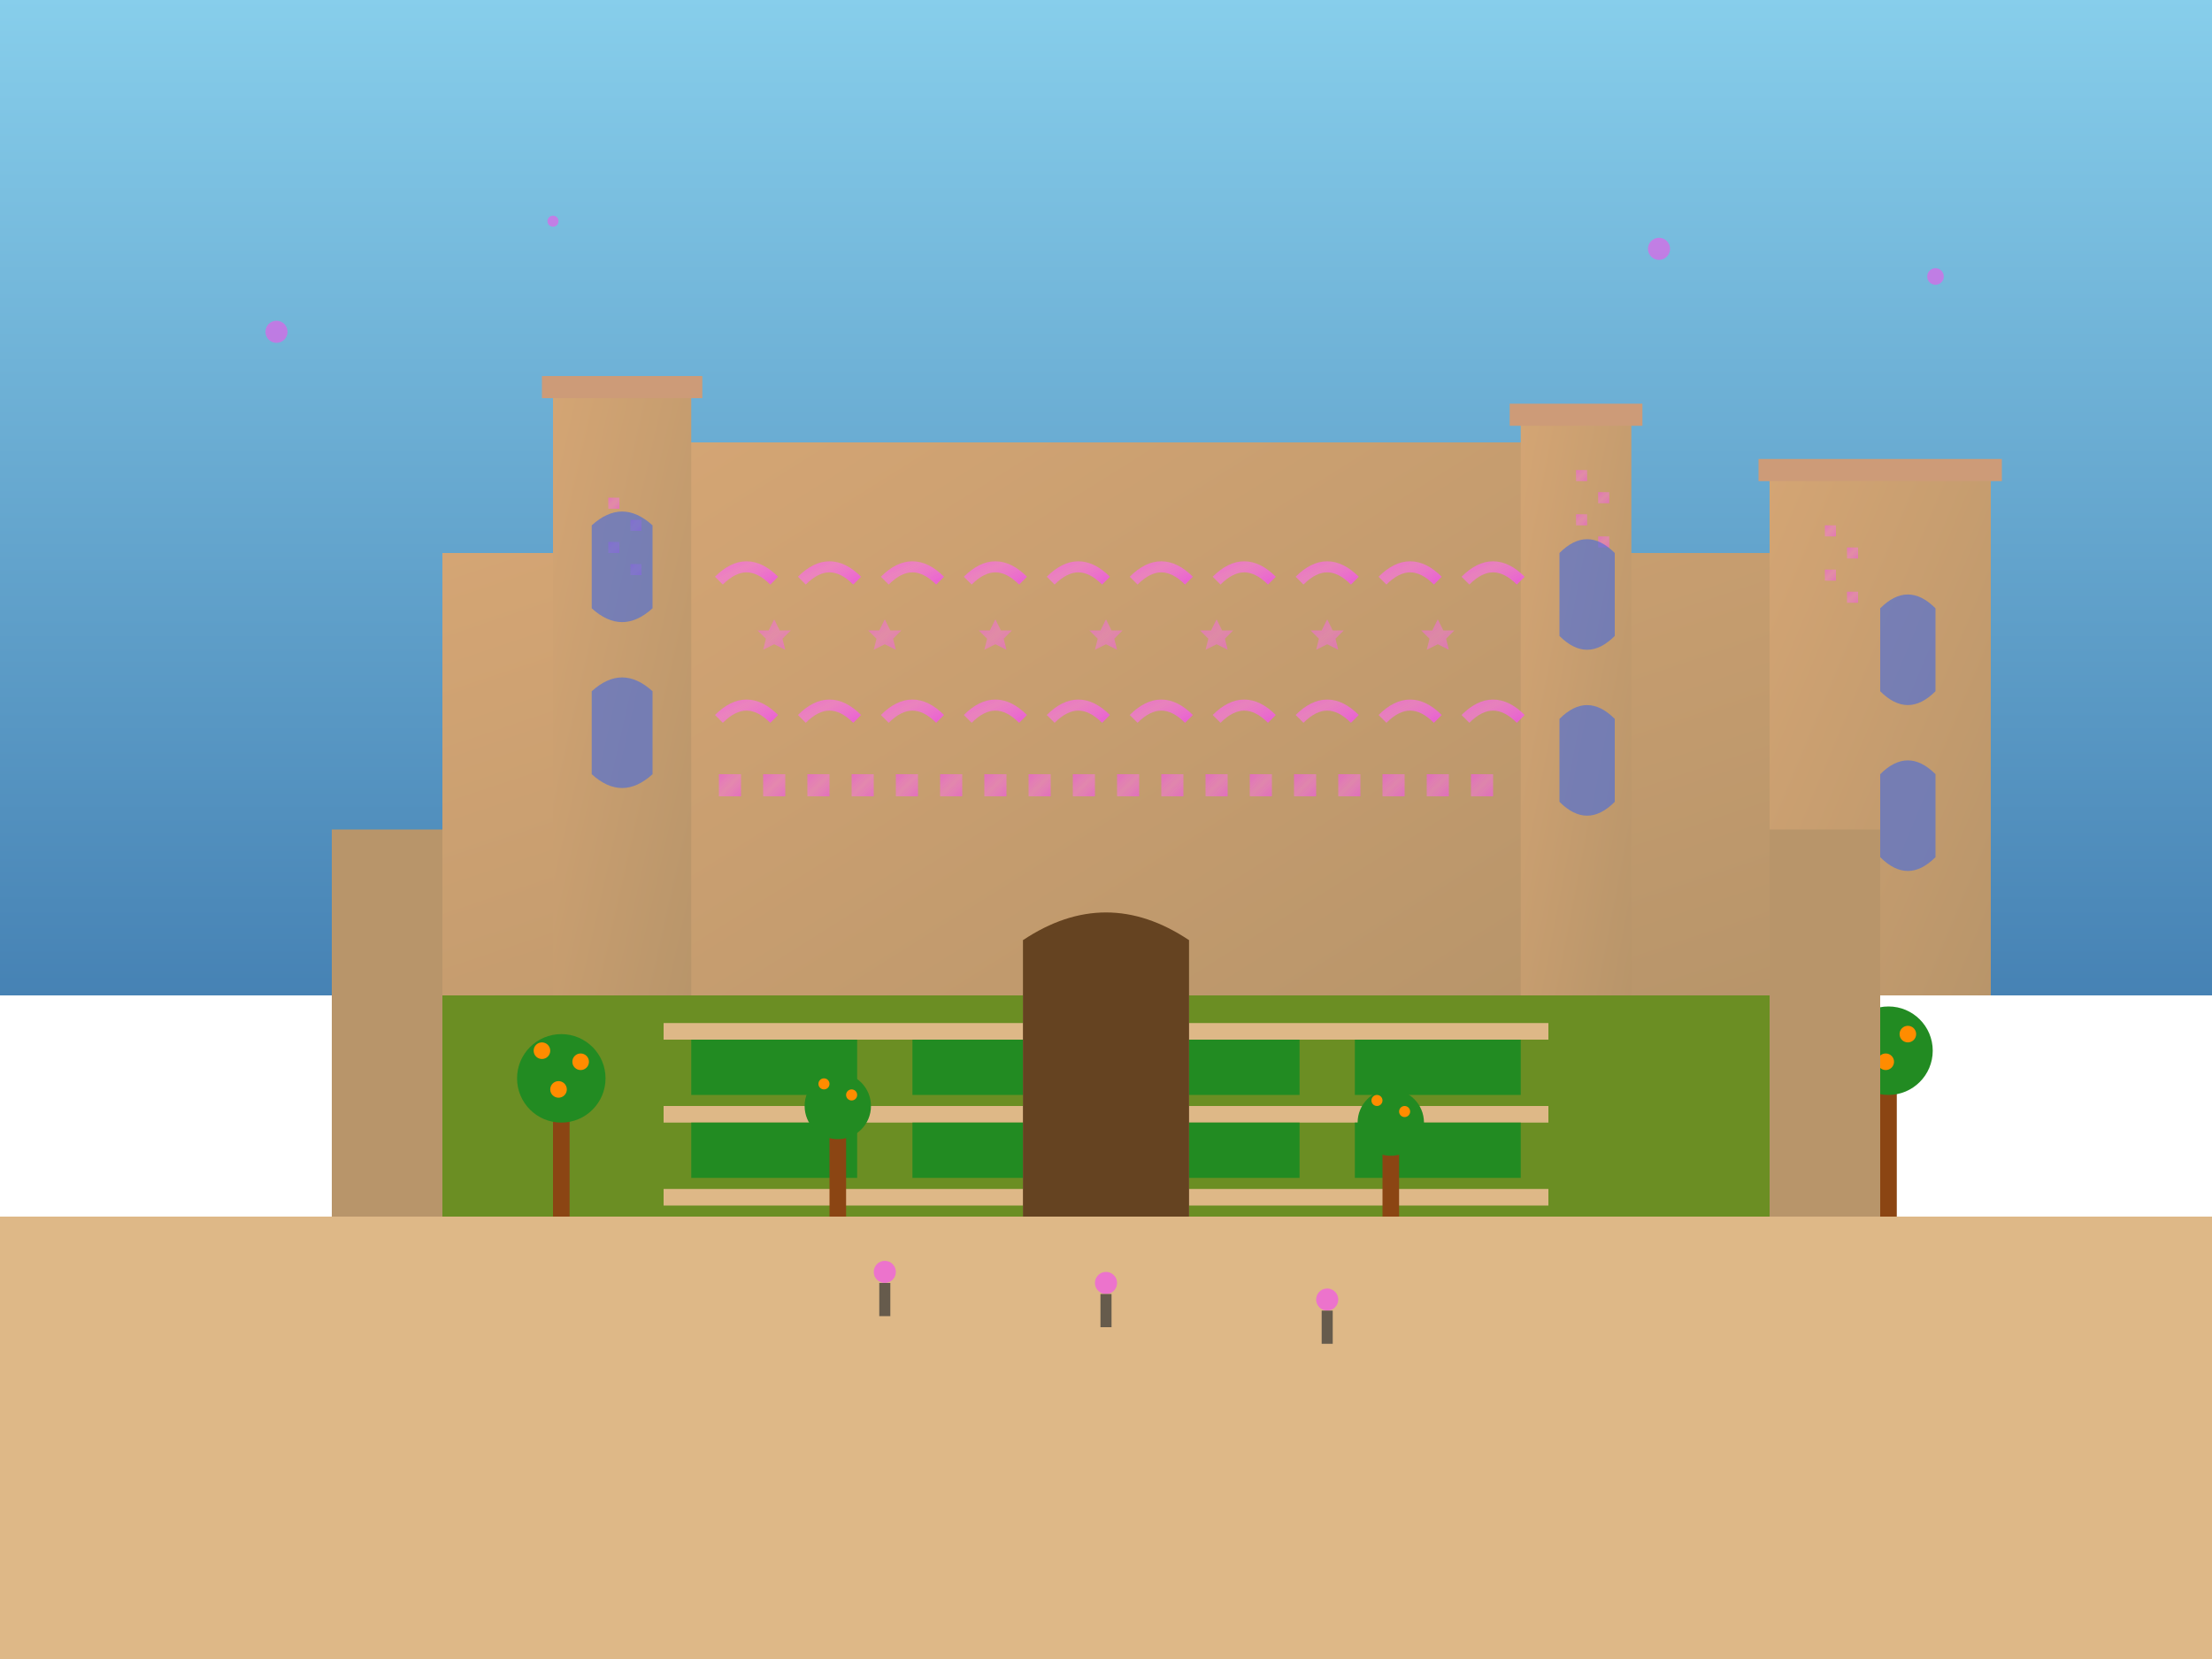 <svg xmlns="http://www.w3.org/2000/svg" viewBox="0 0 400 300" width="400" height="300">
    <defs>
        <linearGradient id="alcazarGradient" x1="0%" y1="0%" x2="100%" y2="100%">
            <stop offset="0%" style="stop-color:#d4a574;stop-opacity:1" />
            <stop offset="100%" style="stop-color:#b8956a;stop-opacity:1" />
        </linearGradient>
        <linearGradient id="skyGradient" x1="0%" y1="0%" x2="0%" y2="100%">
            <stop offset="0%" style="stop-color:#87ceeb;stop-opacity:1" />
            <stop offset="100%" style="stop-color:#4682b4;stop-opacity:1" />
        </linearGradient>
        <linearGradient id="mudéjarGradient" x1="0%" y1="0%" x2="100%" y2="100%">
            <stop offset="0%" style="stop-color:#f255ea;stop-opacity:0.8" />
            <stop offset="50%" style="stop-color:#ff70f0;stop-opacity:0.6" />
            <stop offset="100%" style="stop-color:#f255ea;stop-opacity:0.8" />
        </linearGradient>
    </defs>
    
    <!-- Sky background -->
    <rect width="400" height="180" fill="url(#skyGradient)"/>
    
    <!-- Main palace complex -->
    <rect x="80" y="100" width="240" height="80" fill="url(#alcazarGradient)"/>
    
    <!-- Central courtyard structure (Patio de las Doncellas inspired) -->
    <rect x="120" y="80" width="160" height="100" fill="url(#alcazarGradient)"/>
    
    <!-- Palace towers -->
    <!-- Tower of Don Pedro -->
    <rect x="100" y="70" width="25" height="110" fill="url(#alcazarGradient)"/>
    <rect x="98" y="68" width="29" height="4" fill="#cd9b78"/>
    
    <!-- Admiral's Hall tower -->
    <rect x="275" y="75" width="20" height="105" fill="url(#alcazarGradient)"/>
    <rect x="273" y="73" width="24" height="4" fill="#cd9b78"/>
    
    <!-- Gothic Palace -->
    <rect x="320" y="85" width="40" height="95" fill="url(#alcazarGradient)"/>
    <rect x="318" y="83" width="44" height="4" fill="#cd9b78"/>
    
    <!-- Mudéjar arches and galleries -->
    <g fill="none" stroke="url(#mudéjarGradient)" stroke-width="2">
        <!-- First floor arches -->
        <path d="M130 130 Q135 125 140 130"/>
        <path d="M145 130 Q150 125 155 130"/>
        <path d="M160 130 Q165 125 170 130"/>
        <path d="M175 130 Q180 125 185 130"/>
        <path d="M190 130 Q195 125 200 130"/>
        <path d="M205 130 Q210 125 215 130"/>
        <path d="M220 130 Q225 125 230 130"/>
        <path d="M235 130 Q240 125 245 130"/>
        <path d="M250 130 Q255 125 260 130"/>
        <path d="M265 130 Q270 125 275 130"/>
        
        <!-- Second floor arches -->
        <path d="M130 105 Q135 100 140 105"/>
        <path d="M145 105 Q150 100 155 105"/>
        <path d="M160 105 Q165 100 170 105"/>
        <path d="M175 105 Q180 100 185 105"/>
        <path d="M190 105 Q195 100 200 105"/>
        <path d="M205 105 Q210 100 215 105"/>
        <path d="M220 105 Q225 100 230 105"/>
        <path d="M235 105 Q240 100 245 105"/>
        <path d="M250 105 Q255 100 260 105"/>
        <path d="M265 105 Q270 100 275 105"/>
    </g>
    
    <!-- Mudéjar decorative patterns -->
    <g fill="url(#mudéjarGradient)" opacity="0.7">
        <!-- Star patterns -->
        <g transform="translate(140, 115)">
            <path d="M0 -3 L1 -1 L3 -1 L1.5 0.5 L2 2.5 L0 1.5 L-2 2.5 L-1.5 0.5 L-3 -1 L-1 -1 Z"/>
        </g>
        <g transform="translate(160, 115)">
            <path d="M0 -3 L1 -1 L3 -1 L1.5 0.5 L2 2.5 L0 1.5 L-2 2.5 L-1.5 0.5 L-3 -1 L-1 -1 Z"/>
        </g>
        <g transform="translate(180, 115)">
            <path d="M0 -3 L1 -1 L3 -1 L1.5 0.5 L2 2.5 L0 1.5 L-2 2.5 L-1.5 0.5 L-3 -1 L-1 -1 Z"/>
        </g>
        <g transform="translate(200, 115)">
            <path d="M0 -3 L1 -1 L3 -1 L1.5 0.5 L2 2.5 L0 1.5 L-2 2.5 L-1.5 0.5 L-3 -1 L-1 -1 Z"/>
        </g>
        <g transform="translate(220, 115)">
            <path d="M0 -3 L1 -1 L3 -1 L1.5 0.5 L2 2.5 L0 1.5 L-2 2.5 L-1.5 0.5 L-3 -1 L-1 -1 Z"/>
        </g>
        <g transform="translate(240, 115)">
            <path d="M0 -3 L1 -1 L3 -1 L1.5 0.5 L2 2.5 L0 1.5 L-2 2.5 L-1.5 0.5 L-3 -1 L-1 -1 Z"/>
        </g>
        <g transform="translate(260, 115)">
            <path d="M0 -3 L1 -1 L3 -1 L1.5 0.5 L2 2.5 L0 1.5 L-2 2.5 L-1.5 0.5 L-3 -1 L-1 -1 Z"/>
        </g>
        
        <!-- Geometric patterns on walls -->
        <rect x="110" y="90" width="2" height="2"/>
        <rect x="114" y="94" width="2" height="2"/>
        <rect x="110" y="98" width="2" height="2"/>
        <rect x="114" y="102" width="2" height="2"/>
        
        <rect x="285" y="85" width="2" height="2"/>
        <rect x="289" y="89" width="2" height="2"/>
        <rect x="285" y="93" width="2" height="2"/>
        <rect x="289" y="97" width="2" height="2"/>
        
        <rect x="330" y="95" width="2" height="2"/>
        <rect x="334" y="99" width="2" height="2"/>
        <rect x="330" y="103" width="2" height="2"/>
        <rect x="334" y="107" width="2" height="2"/>
    </g>
    
    <!-- Windows with Islamic influence -->
    <g fill="#4169e1" opacity="0.6">
        <!-- Horseshoe arch windows -->
        <path d="M107 95 Q112.5 90 118 95 L118 110 Q112.5 115 107 110 Z"/>
        <path d="M107 125 Q112.5 120 118 125 L118 140 Q112.5 145 107 140 Z"/>
        
        <path d="M282 100 Q287 95 292 100 L292 115 Q287 120 282 115 Z"/>
        <path d="M282 130 Q287 125 292 130 L292 145 Q287 150 282 145 Z"/>
        
        <path d="M340 110 Q345 105 350 110 L350 125 Q345 130 340 125 Z"/>
        <path d="M340 140 Q345 135 350 140 L350 155 Q345 160 340 155 Z"/>
    </g>
    
    <!-- Gardens (Alcázar gardens) -->
    <rect x="80" y="180" width="240" height="40" fill="#6b8e23"/>
    
    <!-- Garden pathways -->
    <rect x="120" y="185" width="160" height="3" fill="#deb887"/>
    <rect x="120" y="200" width="160" height="3" fill="#deb887"/>
    <rect x="120" y="215" width="160" height="3" fill="#deb887"/>
    
    <!-- Garden geometric patterns -->
    <g fill="#228b22">
        <rect x="125" y="188" width="30" height="10"/>
        <rect x="165" y="188" width="30" height="10"/>
        <rect x="205" y="188" width="30" height="10"/>
        <rect x="245" y="188" width="30" height="10"/>
        
        <rect x="125" y="203" width="30" height="10"/>
        <rect x="165" y="203" width="30" height="10"/>
        <rect x="205" y="203" width="30" height="10"/>
        <rect x="245" y="203" width="30" height="10"/>
    </g>
    
    <!-- Water features -->
    <rect x="190" y="190" width="20" height="2" fill="#4169e1" opacity="0.8"/>
    <rect x="190" y="205" width="20" height="2" fill="#4169e1" opacity="0.8"/>
    
    <!-- Orange trees -->
    <g>
        <rect x="100" y="200" width="3" height="20" fill="#8b4513"/>
        <circle cx="101.5" cy="195" r="8" fill="#228b22"/>
        <circle cx="98" cy="190" r="1.5" fill="#ff8c00"/>
        <circle cx="105" cy="192" r="1.5" fill="#ff8c00"/>
        <circle cx="101" cy="197" r="1.5" fill="#ff8c00"/>
        
        <rect x="340" y="195" width="3" height="25" fill="#8b4513"/>
        <circle cx="341.5" cy="190" r="8" fill="#228b22"/>
        <circle cx="338" cy="185" r="1.5" fill="#ff8c00"/>
        <circle cx="345" cy="187" r="1.5" fill="#ff8c00"/>
        <circle cx="341" cy="192" r="1.5" fill="#ff8c00"/>
        
        <rect x="150" y="205" width="3" height="15" fill="#8b4513"/>
        <circle cx="151.5" cy="200" r="6" fill="#228b22"/>
        <circle cx="149" cy="196" r="1" fill="#ff8c00"/>
        <circle cx="154" cy="198" r="1" fill="#ff8c00"/>
        
        <rect x="250" y="208" width="3" height="12" fill="#8b4513"/>
        <circle cx="251.5" cy="203" r="6" fill="#228b22"/>
        <circle cx="249" cy="199" r="1" fill="#ff8c00"/>
        <circle cx="254" cy="201" r="1" fill="#ff8c00"/>
    </g>
    
    <!-- Ground level -->
    <rect x="0" y="220" width="400" height="80" fill="#deb887"/>
    
    <!-- Walls and fortifications -->
    <rect x="60" y="150" width="20" height="70" fill="#b8956a"/>
    <rect x="320" y="150" width="20" height="70" fill="#b8956a"/>
    
    <!-- Entrance gate -->
    <rect x="185" y="170" width="30" height="50" fill="#8b6f47"/>
    <path d="M185 170 Q200 160 215 170 L215 220 L185 220 Z" fill="#654321"/>
    
    <!-- Decorative tiles (azulejos) -->
    <g fill="url(#mudéjarGradient)" opacity="0.8">
        <rect x="130" y="140" width="4" height="4"/>
        <rect x="138" y="140" width="4" height="4"/>
        <rect x="146" y="140" width="4" height="4"/>
        <rect x="154" y="140" width="4" height="4"/>
        <rect x="162" y="140" width="4" height="4"/>
        <rect x="170" y="140" width="4" height="4"/>
        <rect x="178" y="140" width="4" height="4"/>
        <rect x="186" y="140" width="4" height="4"/>
        <rect x="194" y="140" width="4" height="4"/>
        <rect x="202" y="140" width="4" height="4"/>
        <rect x="210" y="140" width="4" height="4"/>
        <rect x="218" y="140" width="4" height="4"/>
        <rect x="226" y="140" width="4" height="4"/>
        <rect x="234" y="140" width="4" height="4"/>
        <rect x="242" y="140" width="4" height="4"/>
        <rect x="250" y="140" width="4" height="4"/>
        <rect x="258" y="140" width="4" height="4"/>
        <rect x="266" y="140" width="4" height="4"/>
    </g>
    
    <!-- Visitors -->
    <g opacity="0.7">
        <circle cx="160" cy="230" r="2" fill="#f255ea"/>
        <rect x="159" y="232" width="2" height="6" fill="#333"/>
        
        <circle cx="240" cy="235" r="2" fill="#f255ea"/>
        <rect x="239" y="237" width="2" height="6" fill="#333"/>
        
        <circle cx="200" cy="232" r="2" fill="#f255ea"/>
        <rect x="199" y="234" width="2" height="6" fill="#333"/>
    </g>
    
    <!-- Decorative sky elements -->
    <g opacity="0.6">
        <circle cx="50" cy="60" r="2" fill="#f255ea"/>
        <circle cx="350" cy="50" r="1.5" fill="#f255ea"/>
        <circle cx="100" cy="40" r="1" fill="#f255ea"/>
        <circle cx="300" cy="45" r="2" fill="#f255ea"/>
    </g>
</svg>

